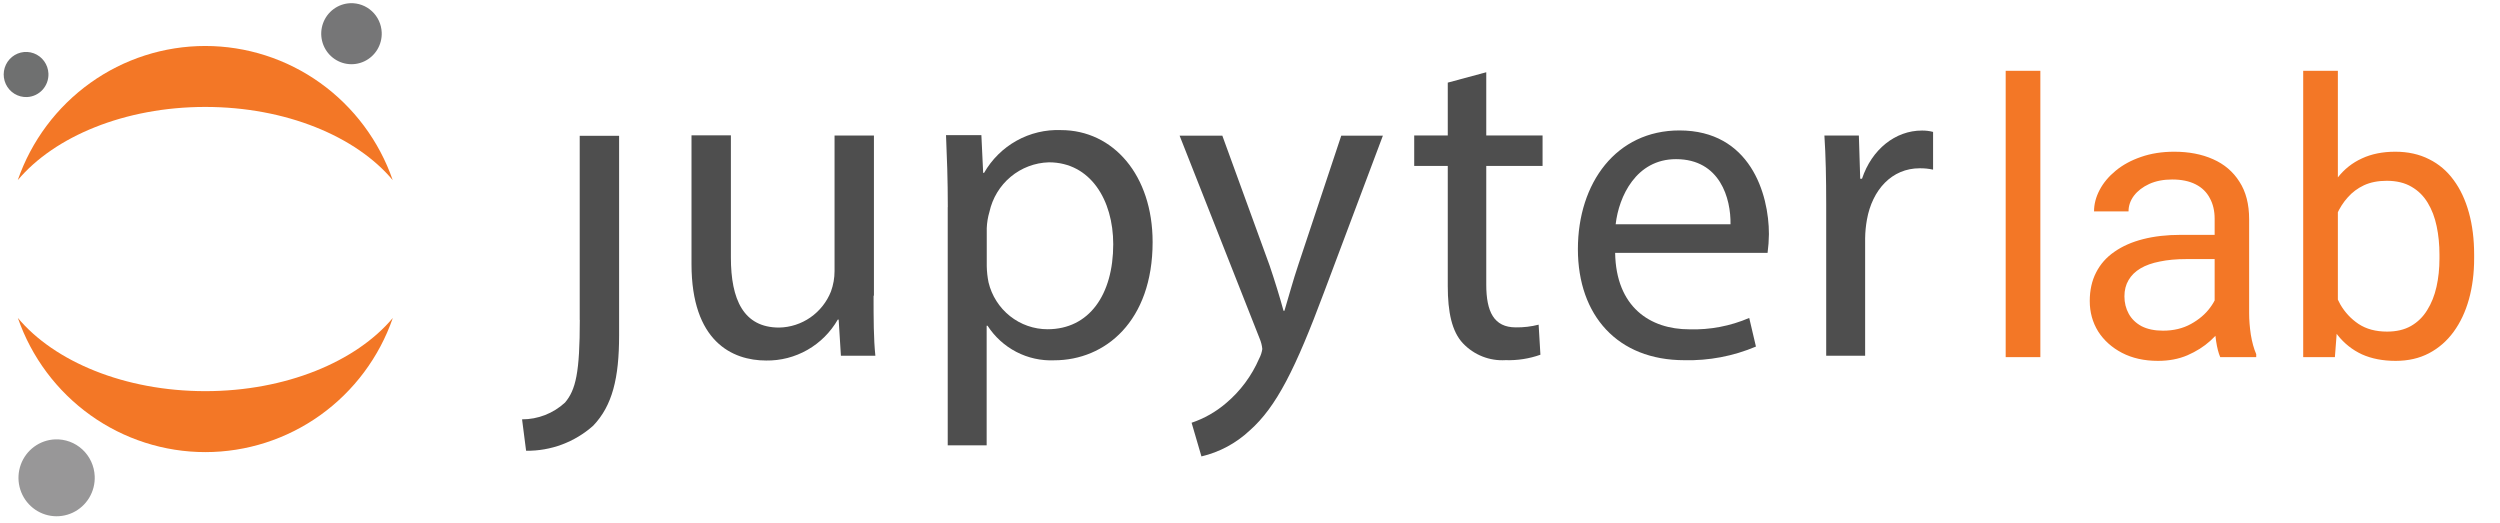 <svg width="406" height="85" viewBox="0 0 406 85" fill="none" xmlns="http://www.w3.org/2000/svg">
<path d="M94.16 51.929C94.16 60.506 93.506 63.306 91.761 65.374C89.857 67.133 87.366 68.107 84.783 68.101L85.438 73.203C89.441 73.258 93.322 71.811 96.326 69.142C99.451 65.887 100.542 61.386 100.542 54.48V22.05H94.145V51.973L94.16 51.929Z" fill="#4E4E4E"/>
<path d="M141.869 48.021C141.869 51.716 141.869 54.971 142.16 57.771H136.563L136.199 51.907H136.054C134.876 53.956 133.177 55.652 131.133 56.819C129.089 57.987 126.773 58.584 124.424 58.548C118.9 58.548 112.3 55.44 112.3 42.89V21.983H118.696V41.82C118.696 48.623 120.732 53.197 126.532 53.197C128.352 53.163 130.121 52.589 131.618 51.546C133.115 50.502 134.274 49.037 134.949 47.332C135.337 46.267 135.534 45.14 135.531 44.004V22.013H141.927V48.021H141.869Z" fill="#4E4E4E"/>
<path d="M153.924 33.677C153.924 29.103 153.779 25.408 153.633 21.948H159.376L159.666 28.076H159.812C161.068 25.881 162.895 24.073 165.096 22.848C167.297 21.623 169.788 21.028 172.299 21.127C180.789 21.127 187.185 28.458 187.185 39.307C187.185 52.165 179.495 58.513 171.194 58.513C169.064 58.603 166.946 58.133 165.05 57.148C163.154 56.164 161.544 54.699 160.379 52.898H160.233V72.324H153.91V33.618L153.924 33.677ZM160.248 43.207C160.265 44.098 160.362 44.987 160.539 45.861C161.06 48.028 162.287 49.956 164.024 51.335C165.761 52.715 167.908 53.467 170.119 53.469C176.879 53.469 180.789 47.854 180.789 39.659C180.789 32.489 177.082 26.361 170.337 26.361C168.068 26.425 165.886 27.252 164.137 28.71C162.388 30.169 161.173 32.175 160.684 34.41C160.428 35.273 160.281 36.164 160.248 37.064V43.192V43.207Z" fill="#4E4E4E"/>
<path d="M198.501 22.017L206.191 43.143C206.991 45.504 207.863 48.319 208.444 50.474H208.59C209.244 48.333 209.971 45.592 210.843 43.011L217.821 22.031H224.581L215.001 47.527C210.421 59.784 207.31 66.073 202.949 69.915C200.746 71.982 198.044 73.432 195.114 74.122L193.515 68.654C195.565 67.965 197.465 66.885 199.111 65.472C201.438 63.512 203.279 61.032 204.49 58.23C204.749 57.746 204.921 57.22 204.999 56.676C204.942 56.089 204.794 55.516 204.563 54.975L191.567 22.031H198.544L198.501 22.017Z" fill="#4E4E4E"/>
<path d="M241.369 11.733V21.996H250.513V26.952H241.369V46.216C241.369 50.615 242.605 53.166 246.167 53.166C247.416 53.185 248.663 53.037 249.874 52.726L250.164 57.608C248.345 58.254 246.422 58.553 244.495 58.488C243.216 58.567 241.936 58.364 240.744 57.893C239.551 57.422 238.475 56.694 237.59 55.761C235.772 53.84 235.118 50.659 235.118 46.451V26.952H229.667V21.996H235.118V13.419L241.369 11.733Z" fill="#4E4E4E"/>
<path d="M262.298 41.064C262.443 49.86 267.967 53.482 274.349 53.482C277.685 53.587 281.005 52.957 284.074 51.634L285.165 56.282C281.487 57.84 277.523 58.594 273.535 58.496C262.719 58.496 256.25 51.253 256.25 40.463C256.25 29.672 262.501 21.183 272.735 21.183C284.205 21.183 287.273 31.446 287.273 38.029C287.262 39.044 287.189 40.058 287.055 41.064H262.341H262.298ZM281.036 36.416C281.109 32.282 279.364 25.846 272.183 25.846C265.714 25.846 262.894 31.901 262.385 36.416H281.051H281.036Z" fill="#4E4E4E"/>
<path d="M296.574 33.164C296.574 28.956 296.501 25.335 296.283 22.007H301.88L302.098 29.03H302.389C303.988 24.221 307.84 21.201 312.114 21.201C312.727 21.192 313.338 21.266 313.932 21.421V27.549C313.216 27.392 312.484 27.318 311.751 27.329C307.244 27.329 304.061 30.804 303.189 35.671C303.009 36.673 302.911 37.688 302.898 38.706V57.766H296.574V33.164Z" fill="#4E4E4E"/>
<path d="M61.989 5.257C62.032 6.236 61.785 7.206 61.28 8.044C60.776 8.882 60.036 9.55 59.155 9.964C58.274 10.378 57.291 10.519 56.33 10.37C55.37 10.22 54.474 9.786 53.758 9.123C53.042 8.461 52.537 7.598 52.307 6.646C52.076 5.694 52.131 4.694 52.465 3.773C52.798 2.852 53.395 2.051 54.179 1.473C54.964 0.894 55.901 0.563 56.872 0.521C58.173 0.466 59.443 0.933 60.402 1.821C61.362 2.709 61.933 3.945 61.989 5.257Z" fill="#767677"/>
<path d="M33.341 63.523C20.258 63.523 8.831 58.729 2.9 51.633C5.109 58.001 9.226 63.518 14.681 67.422C20.136 71.325 26.66 73.422 33.348 73.422C40.037 73.422 46.56 71.325 52.016 67.422C57.471 63.518 61.588 58.001 63.797 51.633C57.851 58.729 46.425 63.523 33.341 63.523Z" fill="#F37726"/>
<path d="M33.339 17.366C46.422 17.366 57.849 22.16 63.78 29.256C61.571 22.888 57.454 17.371 51.999 13.467C46.544 9.564 40.02 7.467 33.332 7.467C26.643 7.467 20.119 9.564 14.664 13.467C9.209 17.371 5.092 22.888 2.883 29.256C8.829 22.174 20.255 17.366 33.339 17.366Z" fill="#F37726"/>
<path d="M15.38 77.322C15.434 78.557 15.123 79.78 14.487 80.837C13.851 81.894 12.918 82.736 11.807 83.258C10.696 83.779 9.456 83.957 8.245 83.768C7.034 83.579 5.906 83.031 5.003 82.195C4.101 81.359 3.464 80.271 3.175 79.07C2.886 77.869 2.956 76.608 3.378 75.448C3.799 74.287 4.553 73.279 5.543 72.55C6.533 71.822 7.715 71.406 8.94 71.355C10.578 71.288 12.176 71.878 13.383 72.996C14.59 74.115 15.308 75.671 15.38 77.322Z" fill="#989798"/>
<path d="M4.391 15.761C3.673 15.792 2.961 15.607 2.347 15.231C1.732 14.854 1.242 14.302 0.939 13.644C0.636 12.987 0.533 12.253 0.643 11.536C0.753 10.82 1.072 10.152 1.559 9.618C2.045 9.084 2.678 8.708 3.377 8.537C4.076 8.366 4.809 8.408 5.485 8.657C6.16 8.907 6.747 9.353 7.17 9.939C7.594 10.524 7.836 11.224 7.866 11.949C7.905 12.918 7.561 13.865 6.91 14.579C6.259 15.294 5.353 15.719 4.391 15.761Z" fill="#6F7070"/>
<path d="M331.354 11.5V58H325.723V11.5H331.354ZM359.659 52.399V35.537C359.659 34.245 359.397 33.125 358.872 32.177C358.368 31.208 357.601 30.461 356.571 29.936C355.542 29.412 354.271 29.149 352.757 29.149C351.344 29.149 350.103 29.392 349.033 29.876C347.984 30.36 347.156 30.996 346.551 31.783C345.965 32.57 345.673 33.418 345.673 34.326H340.072C340.072 33.156 340.375 31.995 340.98 30.845C341.586 29.694 342.454 28.655 343.584 27.727C344.734 26.778 346.107 26.031 347.701 25.486C349.316 24.921 351.112 24.639 353.09 24.639C355.471 24.639 357.57 25.042 359.387 25.85C361.223 26.657 362.656 27.878 363.686 29.513C364.735 31.127 365.26 33.156 365.26 35.598V50.855C365.26 51.945 365.351 53.106 365.532 54.337C365.734 55.568 366.027 56.628 366.41 57.516V58H360.567C360.285 57.354 360.063 56.496 359.901 55.427C359.74 54.337 359.659 53.328 359.659 52.399ZM360.628 38.141L360.688 42.076H355.027C353.433 42.076 352.01 42.207 350.759 42.47C349.507 42.712 348.458 43.085 347.61 43.59C346.763 44.094 346.117 44.73 345.673 45.497C345.229 46.244 345.007 47.122 345.007 48.131C345.007 49.16 345.239 50.099 345.703 50.946C346.167 51.794 346.864 52.47 347.792 52.975C348.741 53.459 349.901 53.701 351.273 53.701C352.989 53.701 354.503 53.338 355.814 52.611C357.126 51.885 358.166 50.997 358.933 49.947C359.72 48.898 360.144 47.879 360.204 46.89L362.596 49.584C362.454 50.432 362.071 51.37 361.445 52.399C360.82 53.429 359.982 54.418 358.933 55.366C357.903 56.295 356.672 57.072 355.239 57.697C353.826 58.303 352.232 58.605 350.456 58.605C348.236 58.605 346.288 58.172 344.613 57.304C342.958 56.436 341.667 55.275 340.738 53.822C339.83 52.349 339.376 50.704 339.376 48.888C339.376 47.132 339.719 45.588 340.405 44.256C341.091 42.904 342.08 41.783 343.372 40.895C344.664 39.987 346.218 39.301 348.034 38.837C349.851 38.373 351.879 38.141 354.119 38.141H360.628ZM374.039 11.5H379.67V51.643L379.186 58H374.039V11.5ZM401.8 41.35V41.985C401.8 44.367 401.517 46.577 400.952 48.615C400.387 50.633 399.56 52.389 398.47 53.883C397.38 55.376 396.048 56.537 394.474 57.364C392.899 58.192 391.093 58.605 389.055 58.605C386.976 58.605 385.149 58.252 383.575 57.546C382.021 56.819 380.709 55.78 379.64 54.428C378.57 53.075 377.712 51.441 377.066 49.523C376.441 47.606 376.007 45.447 375.765 43.045V40.26C376.007 37.838 376.441 35.668 377.066 33.751C377.712 31.834 378.57 30.199 379.64 28.847C380.709 27.474 382.021 26.435 383.575 25.729C385.129 25.002 386.936 24.639 388.994 24.639C391.053 24.639 392.879 25.042 394.474 25.85C396.068 26.637 397.4 27.767 398.47 29.24C399.56 30.713 400.387 32.48 400.952 34.538C401.517 36.577 401.8 38.847 401.8 41.35ZM396.169 41.985V41.35C396.169 39.715 396.018 38.181 395.715 36.748C395.412 35.295 394.928 34.023 394.262 32.934C393.596 31.824 392.718 30.956 391.628 30.33C390.538 29.684 389.196 29.361 387.602 29.361C386.189 29.361 384.958 29.604 383.908 30.088C382.879 30.572 382.001 31.228 381.274 32.056C380.548 32.863 379.952 33.791 379.488 34.841C379.044 35.87 378.711 36.94 378.489 38.05V45.346C378.812 46.758 379.337 48.121 380.063 49.433C380.81 50.724 381.799 51.784 383.03 52.611C384.282 53.439 385.826 53.852 387.662 53.852C389.176 53.852 390.467 53.55 391.537 52.944C392.627 52.319 393.505 51.461 394.171 50.371C394.857 49.281 395.362 48.02 395.685 46.587C396.007 45.154 396.169 43.62 396.169 41.985Z" fill="#F37726"/>
</svg>
